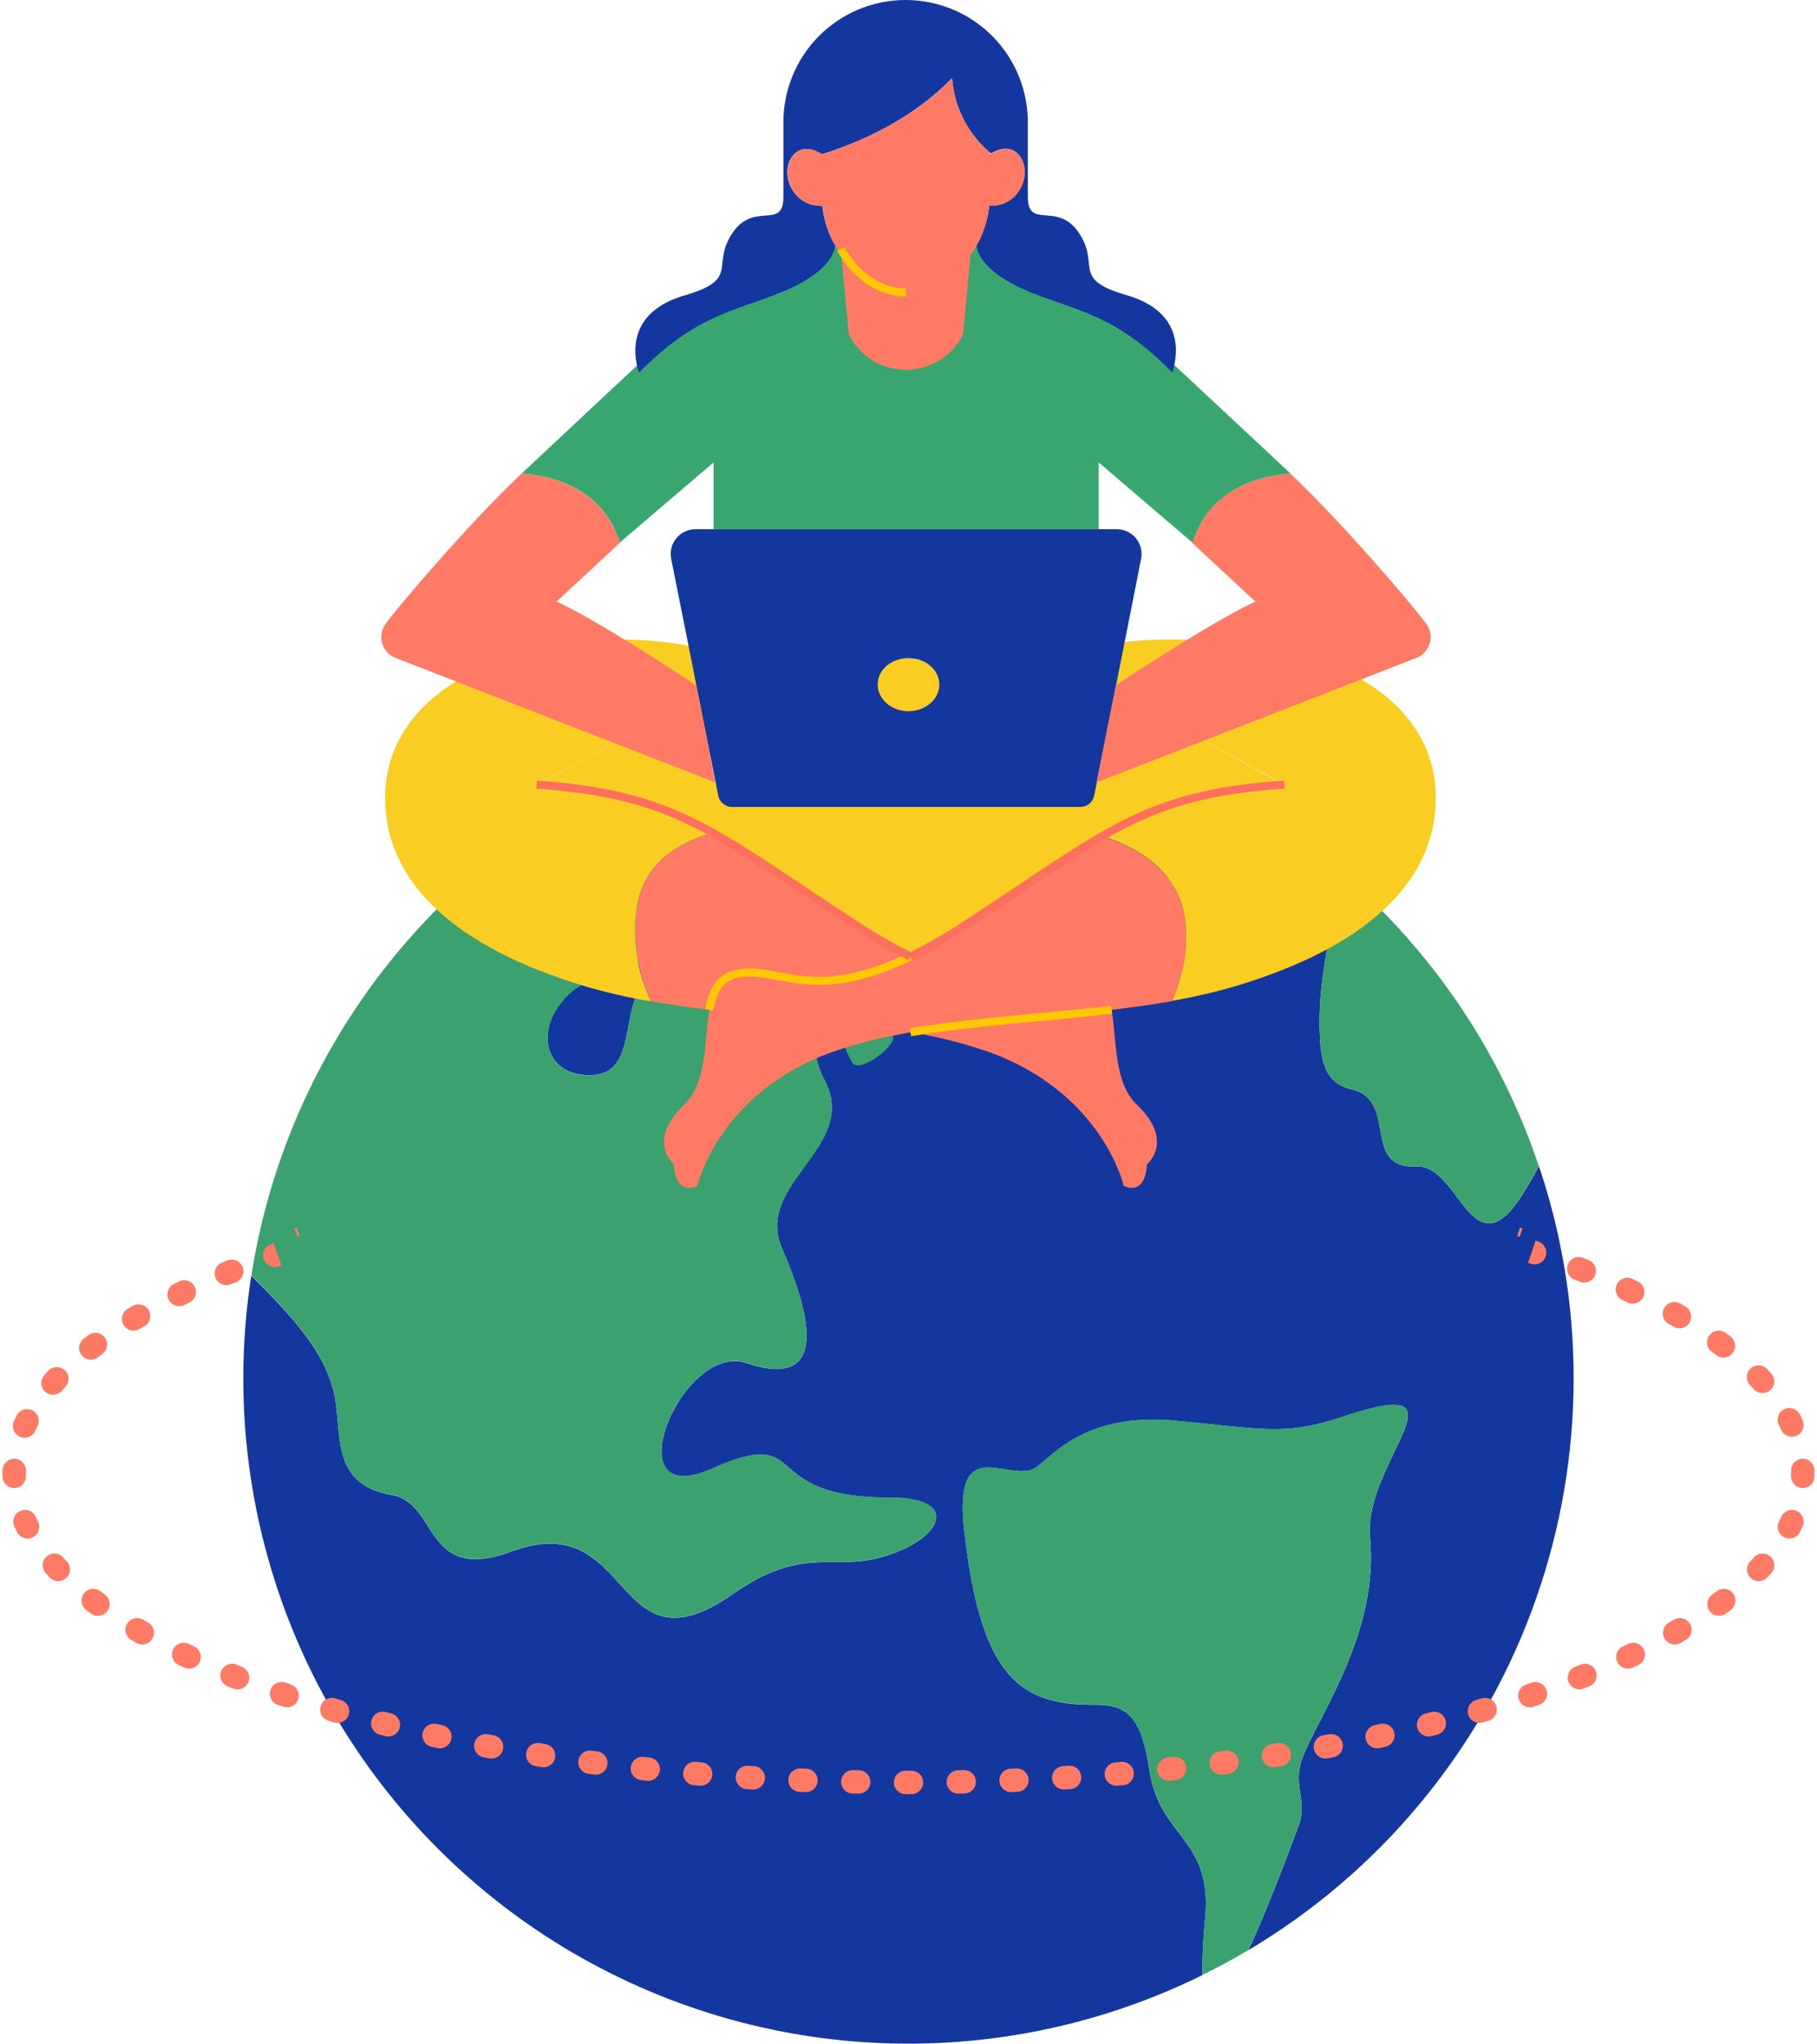 <svg width="256" height="288" viewBox="0 0 256 288" fill="none" xmlns="http://www.w3.org/2000/svg">
<path d="M199.597 164.324C191.712 164.709 197.089 155.013 190.414 153.458C187.762 152.833 186.255 151.142 185.991 146.639C185.582 139.427 186.792 135.156 188.804 122.84C187.201 121.502 185.598 120.228 183.932 118.993C181.439 132.039 175.918 125.628 171.671 123.433C161.727 118.304 169.916 111.413 159.051 111.758C149.347 112.038 151.294 107.607 154.9 104.402C141.244 100.281 126.824 99.349 112.751 101.677C114.722 103.584 116.397 106.012 115.956 108.576C115.106 113.432 116.557 114.362 118.168 116.75C124.682 126.366 119.361 124.835 107.238 124.074C91.788 123.104 100.683 112.855 90.666 115.259C84.055 116.862 82.044 115.58 81.427 112.783C80.281 113.432 79.159 114.121 78.046 114.827C79.76 120.219 78.15 124.579 85.137 121.582C97.958 116.093 103.071 133.145 86.467 136.879C75.682 139.283 74.311 150.581 82.108 151.415C90.714 152.336 86.58 141.254 91.724 137.432C100.539 130.917 102.141 138.033 109.265 137.063C124.722 134.956 111.004 142.672 116.116 152.072C121.229 161.471 106.164 166.656 110.178 175.871C116.14 189.549 114.377 195.102 105.178 192.025C95.979 188.948 86.195 213.164 100.29 206.906C114.385 200.648 106.42 211.025 125.195 210.96C136.181 210.96 132.351 217.443 123.352 219.575C117.11 221.057 112.735 217.916 103.319 224.511C86.099 236.579 89.512 212.09 72.004 218.581C59.696 223.148 61.803 211.746 55.24 210.624C46.265 209.093 48.341 201.649 47.043 196.2C45.712 190.591 41.858 186.144 35.408 179.701C32.926 195.551 34.554 211.772 40.138 226.812C45.722 241.852 55.073 255.206 67.297 265.597C79.52 275.987 94.207 283.064 109.95 286.152C125.693 289.24 141.965 288.234 157.208 283.231C161.384 281.855 165.459 280.19 169.404 278.247C169.388 275.549 169.519 272.853 169.796 270.17C170.814 258.839 163.386 258.951 161.951 249.416C160.862 242.284 159.091 240.12 154.427 240.16C143.665 240.273 138.216 236.274 135.877 215.832C134.202 201.136 142.335 209.342 146.069 206.657C148.473 204.935 153.081 198.957 165.637 200.143C178.194 201.329 181.039 202.322 189.308 199.55C207.819 193.348 192.009 205.96 193.026 216.586C194.277 229.519 186.327 240.906 183.691 247.14C181.872 251.419 184.324 253.55 182.986 257.14C180.141 264.817 177.793 270.618 175.894 274.729C194.21 263.833 208.268 247.022 215.749 227.066C223.23 207.11 223.689 185.201 217.05 164.949C216.978 164.725 216.89 164.516 216.81 164.292C216.209 165.398 215.583 166.52 214.894 167.657C207.466 179.998 205.735 164.027 199.597 164.324ZM119.602 145.637C115.547 138.425 122.006 140.637 125.011 141.214C128.016 141.791 120.716 147.616 119.602 145.637ZM127.703 106.421C126.99 107.222 125.564 108.152 124.867 107.759C123.264 106.87 121.365 105.283 124.562 104.177C127.759 103.071 129.907 103.945 127.703 106.421Z" fill="#14379F"/>
<path d="M47.043 196.177C48.341 201.65 46.241 209.095 55.24 210.601C61.803 211.723 59.696 223.126 72.004 218.558C89.513 212.067 86.099 236.556 103.319 224.488C112.735 217.893 117.11 221.034 123.352 219.552C132.351 217.42 136.173 210.906 125.195 210.938C106.42 211.002 114.385 200.625 100.29 206.883C86.195 213.141 95.979 188.933 105.178 192.003C114.377 195.072 116.14 189.526 110.178 175.848C106.172 166.641 121.301 161.617 116.124 152.081C110.948 142.545 124.73 134.965 109.273 137.072C102.165 138.042 100.531 130.926 91.732 137.441C86.572 141.263 90.706 152.345 82.116 151.424C74.32 150.623 75.706 139.316 86.475 136.888C103.079 133.154 97.934 116.102 85.145 121.591C78.158 124.588 79.769 120.229 78.054 114.836C66.74 121.979 57.083 131.457 49.731 142.636C42.379 153.815 37.501 166.436 35.424 179.654C41.858 186.121 45.705 190.536 47.043 196.177Z" fill="#3BA16F"/>
<path d="M183.683 247.115C186.32 240.881 194.269 229.487 193.019 216.561C192.001 205.952 207.811 193.323 189.301 199.525C181.031 202.298 178.186 201.304 165.63 200.118C153.073 198.932 148.466 204.926 146.062 206.633C142.328 209.317 134.194 201.112 135.869 215.808C138.209 236.25 143.658 240.248 154.419 240.136C159.083 240.096 160.83 242.259 161.944 249.391C163.402 258.903 170.806 258.815 169.789 270.145C169.511 272.829 169.38 275.525 169.396 278.223C171.613 277.154 173.777 275.982 175.887 274.705C177.786 270.594 180.134 264.792 182.978 257.116C184.333 253.518 181.864 251.394 183.683 247.115Z" fill="#3BA16F"/>
<path d="M125.192 145.516C122.353 144.969 116.228 142.905 120.068 149.705C121.101 151.58 128.007 146.085 125.192 145.516Z" fill="#3BA16F"/>
<path d="M124.744 110.412C121.708 111.459 123.499 112.962 125.032 113.805C125.693 114.177 127.044 113.296 127.719 112.537C129.806 110.215 127.78 109.38 124.744 110.412Z" fill="#3BA16F"/>
<path d="M92.631 120.963C102.119 118.633 93.694 128.363 108.327 129.312C119.81 130.033 124.85 131.497 118.679 122.375C117.161 120.098 115.78 119.232 116.585 114.633C117.01 112.204 115.423 109.905 113.549 108.098C109.063 108.846 104.64 109.934 100.32 111.354C94.604 113.22 89.093 115.664 83.873 118.648C84.465 121.266 86.37 122.504 92.631 120.963Z" fill="#3BA16F"/>
<path d="M157.41 117.615C167.702 117.312 159.945 123.816 169.364 128.674C173.402 130.753 178.616 136.825 180.976 124.469C172.678 118.307 163.374 113.631 153.479 110.648C150.063 113.684 148.219 117.881 157.41 117.615Z" fill="#3BA16F"/>
<path d="M185.991 146.623C186.255 151.126 187.762 152.817 190.414 153.442C197.089 154.996 191.712 164.66 199.597 164.308C205.735 164.011 207.466 179.981 214.886 167.641C215.576 166.503 216.201 165.381 216.802 164.276C211.418 148.166 201.737 133.833 188.804 122.823C186.736 135.156 185.582 139.411 185.991 146.623Z" fill="#3BA16F"/>
<path d="M42.054 173.521L41.69 173.643" stroke="#FF7A64" stroke-width="1.259" stroke-miterlimit="10"/>
<path d="M38.172 175.278C37.311 175.577 36.856 176.517 37.154 177.377C37.453 178.238 38.393 178.693 39.254 178.395L38.172 175.278ZM33.259 180.628C34.105 180.289 34.516 179.33 34.178 178.484C33.84 177.638 32.88 177.226 32.034 177.564L33.259 180.628ZM31.271 177.872C30.427 178.216 30.021 179.179 30.365 180.022C30.709 180.866 31.671 181.271 32.515 180.928L31.271 177.872ZM26.677 183.497C27.499 183.105 27.849 182.121 27.457 181.298C27.065 180.476 26.081 180.127 25.258 180.518L26.677 183.497ZM24.52 180.873C23.701 181.272 23.359 182.259 23.758 183.078C24.156 183.897 25.143 184.239 25.962 183.84L24.52 180.873ZM20.353 186.822C21.14 186.363 21.405 185.353 20.946 184.566C20.487 183.78 19.477 183.514 18.69 183.973L20.353 186.822ZM17.982 184.391C17.201 184.859 16.946 185.872 17.413 186.653C17.881 187.435 18.894 187.69 19.676 187.222L17.982 184.391ZM14.437 190.722C15.165 190.175 15.311 189.14 14.763 188.412C14.216 187.684 13.181 187.538 12.454 188.086L14.437 190.722ZM11.789 188.594C11.069 189.154 10.94 190.19 11.499 190.909C12.058 191.628 13.095 191.758 13.814 191.199L11.789 188.594ZM9.216 195.362C9.836 194.694 9.798 193.651 9.131 193.031C8.463 192.41 7.419 192.449 6.799 193.116L9.216 195.362ZM6.228 193.747C5.625 194.43 5.69 195.472 6.373 196.075C7.056 196.678 8.099 196.613 8.702 195.93L6.228 193.747ZM5.291 200.894C5.695 200.078 5.361 199.088 4.545 198.684C3.729 198.279 2.739 198.613 2.334 199.43L5.291 200.894ZM1.962 200.222C1.592 201.054 1.966 202.029 2.799 202.399C3.631 202.77 4.606 202.395 4.976 201.563L1.962 200.222ZM3.654 207.201C3.678 206.29 2.96 205.532 2.049 205.508C1.138 205.484 0.38 206.203 0.356 207.114L3.654 207.201ZM0.357 208.021C0.381 208.931 1.139 209.65 2.05 209.625C2.961 209.6 3.679 208.842 3.654 207.932L0.357 208.021ZM5.029 213.676C4.652 212.846 3.675 212.479 2.845 212.856C2.015 213.232 1.648 214.21 2.025 215.039L5.029 213.676ZM2.407 215.838C2.818 216.651 3.81 216.977 4.624 216.566C5.437 216.156 5.763 215.163 5.352 214.35L2.407 215.838ZM8.889 219.399C8.279 218.722 7.236 218.667 6.559 219.276C5.882 219.886 5.827 220.929 6.437 221.606L8.889 219.399ZM7.013 222.231C7.64 222.892 8.684 222.921 9.345 222.295C10.007 221.669 10.036 220.625 9.41 219.963L7.013 222.231ZM14.138 224.168C13.414 223.615 12.379 223.754 11.826 224.478C11.273 225.202 11.412 226.237 12.136 226.79L14.138 224.168ZM12.822 227.305C13.554 227.846 14.587 227.691 15.129 226.959C15.67 226.226 15.515 225.193 14.782 224.652L12.822 227.305ZM20.154 228.176C19.369 227.715 18.358 227.978 17.896 228.763C17.435 229.549 17.698 230.56 18.483 231.021L20.154 228.176ZM19.225 231.451C20.016 231.904 21.023 231.63 21.476 230.839C21.929 230.048 21.655 229.041 20.864 228.588L19.225 231.451ZM26.596 231.578C25.774 231.186 24.789 231.535 24.397 232.357C24.005 233.179 24.353 234.164 25.175 234.556L26.596 231.578ZM25.944 234.919C26.77 235.304 27.751 234.948 28.137 234.122C28.522 233.297 28.166 232.315 27.34 231.93L25.944 234.919ZM33.305 234.503C32.459 234.165 31.499 234.577 31.161 235.423C30.823 236.27 31.235 237.229 32.081 237.567L33.305 234.503ZM32.861 237.876C33.71 238.208 34.667 237.79 34.999 236.942C35.332 236.093 34.913 235.136 34.065 234.804L32.861 237.876ZM40.204 237.043C39.341 236.75 38.404 237.212 38.111 238.075C37.818 238.937 38.28 239.874 39.143 240.167L40.204 237.043ZM39.926 240.431C40.791 240.72 41.725 240.253 42.014 239.389C42.302 238.525 41.836 237.59 40.971 237.302L39.926 240.431ZM47.219 239.252C46.344 238.997 45.428 239.499 45.173 240.374C44.918 241.248 45.42 242.164 46.294 242.419L47.219 239.252ZM47.104 242.654C47.98 242.905 48.893 242.399 49.144 241.523C49.396 240.647 48.89 239.734 48.014 239.483L47.104 242.654ZM54.329 241.18C53.445 240.958 52.549 241.494 52.327 242.378C52.105 243.261 52.641 244.157 53.524 244.38L54.329 241.18ZM54.328 244.58C55.212 244.799 56.106 244.26 56.325 243.375C56.544 242.491 56.004 241.597 55.12 241.378L54.328 244.58ZM61.51 242.859C60.619 242.666 59.741 243.231 59.548 244.121C59.355 245.012 59.92 245.89 60.811 246.083L61.51 242.859ZM61.63 246.259C62.521 246.449 63.397 245.88 63.587 244.989C63.777 244.098 63.209 243.222 62.318 243.032L61.63 246.259ZM68.754 244.314C67.858 244.148 66.997 244.739 66.831 245.635C66.665 246.531 67.256 247.391 68.152 247.558L68.754 244.314ZM68.962 247.707C69.858 247.871 70.717 247.277 70.881 246.38C71.044 245.484 70.451 244.625 69.554 244.461L68.962 247.707ZM76.022 245.56C75.122 245.419 74.278 246.033 74.136 246.933C73.994 247.833 74.608 248.677 75.508 248.819L76.022 245.56ZM76.329 248.947C77.229 249.087 78.072 248.47 78.211 247.569C78.35 246.669 77.733 245.826 76.833 245.687L76.329 248.947ZM83.337 246.618C82.434 246.499 81.605 247.135 81.486 248.038C81.367 248.941 82.003 249.77 82.906 249.889L83.337 246.618ZM83.734 249.997C84.638 250.113 85.465 249.476 85.581 248.572C85.698 247.668 85.06 246.841 84.156 246.725L83.734 249.997ZM90.686 247.497C89.78 247.399 88.967 248.055 88.87 248.96C88.772 249.866 89.427 250.68 90.333 250.777L90.686 247.497ZM91.152 250.864C92.058 250.959 92.87 250.302 92.965 249.396C93.06 248.49 92.403 247.678 91.497 247.583L91.152 250.864ZM98.035 248.203C97.127 248.126 96.329 248.8 96.252 249.707C96.175 250.615 96.849 251.413 97.757 251.49L98.035 248.203ZM98.58 251.559C99.488 251.634 100.285 250.958 100.36 250.05C100.434 249.142 99.759 248.346 98.851 248.271L98.58 251.559ZM105.406 248.747C104.496 248.689 103.713 249.38 103.656 250.289C103.599 251.199 104.289 251.982 105.198 252.039L105.406 248.747ZM106.026 252.09C106.936 252.145 107.717 251.453 107.773 250.543C107.828 249.634 107.135 248.852 106.226 248.797L106.026 252.09ZM112.791 249.133C111.881 249.095 111.112 249.802 111.074 250.712C111.036 251.622 111.743 252.391 112.653 252.429L112.791 249.133ZM113.484 252.463C114.395 252.499 115.162 251.79 115.198 250.88C115.234 249.969 114.525 249.202 113.614 249.166L113.484 252.463ZM120.186 249.366C119.276 249.346 118.522 250.069 118.502 250.98C118.483 251.891 119.206 252.645 120.116 252.664L120.186 249.366ZM120.949 252.681C121.86 252.698 122.613 251.974 122.63 251.063C122.647 250.152 121.923 249.4 121.012 249.382L120.949 252.681ZM127.587 249.448C126.676 249.447 125.936 250.185 125.935 251.096C125.934 252.007 126.672 252.746 127.583 252.747L127.587 249.448ZM128.417 252.747C129.328 252.746 130.066 252.007 130.065 251.096C130.064 250.185 129.324 249.447 128.413 249.448L128.417 252.747ZM134.988 249.382C134.077 249.4 133.353 250.152 133.37 251.063C133.387 251.974 134.14 252.698 135.051 252.681L134.988 249.382ZM135.884 252.664C136.794 252.645 137.517 251.891 137.498 250.98C137.478 250.069 136.724 249.346 135.813 249.366L135.884 252.664ZM142.385 249.166C141.475 249.202 140.766 249.969 140.802 250.88C140.838 251.79 141.605 252.499 142.516 252.463L142.385 249.166ZM143.346 252.429C144.257 252.391 144.964 251.622 144.926 250.712C144.888 249.802 144.119 249.095 143.209 249.133L143.346 252.429ZM149.774 248.797C148.865 248.852 148.172 249.634 148.227 250.543C148.282 251.453 149.064 252.145 149.974 252.09L149.774 248.797ZM150.801 252.039C151.711 251.982 152.401 251.199 152.344 250.289C152.287 249.38 151.504 248.689 150.594 248.747L150.801 252.039ZM157.149 248.271C156.241 248.346 155.566 249.142 155.64 250.05C155.715 250.958 156.512 251.634 157.42 251.559L157.149 248.271ZM158.243 251.49C159.151 251.413 159.825 250.615 159.748 249.707C159.671 248.8 158.872 248.126 157.965 248.203L158.243 251.49ZM164.503 247.583C163.597 247.678 162.94 248.49 163.035 249.396C163.13 250.302 163.942 250.959 164.848 250.864L164.503 247.583ZM165.667 250.777C166.572 250.68 167.228 249.866 167.13 248.96C167.033 248.055 166.22 247.399 165.314 247.497L165.667 250.777ZM171.844 246.725C170.94 246.841 170.302 247.668 170.419 248.572C170.535 249.476 171.362 250.113 172.266 249.997L171.844 246.725ZM173.094 249.889C173.997 249.77 174.633 248.941 174.514 248.038C174.395 247.135 173.566 246.499 172.663 246.618L173.094 249.889ZM179.167 245.687C178.267 245.826 177.65 246.669 177.789 247.569C177.928 248.47 178.771 249.087 179.671 248.947L179.167 245.687ZM180.492 248.819C181.392 248.677 182.006 247.833 181.864 246.933C181.722 246.033 180.878 245.419 179.978 245.56L180.492 248.819ZM186.446 244.461C185.549 244.625 184.955 245.484 185.119 246.38C185.283 247.277 186.142 247.871 187.038 247.707L186.446 244.461ZM187.848 247.558C188.744 247.391 189.335 246.531 189.169 245.635C189.002 244.739 188.142 244.148 187.246 244.314L187.848 247.558ZM193.682 243.032C192.791 243.222 192.223 244.098 192.413 244.989C192.603 245.88 193.479 246.449 194.37 246.259L193.682 243.032ZM195.189 246.083C196.079 245.89 196.645 245.012 196.452 244.121C196.259 243.231 195.381 242.666 194.49 242.859L195.189 246.083ZM200.88 241.378C199.996 241.597 199.456 242.491 199.675 243.375C199.894 244.26 200.788 244.799 201.672 244.58L200.88 241.378ZM202.476 244.38C203.359 244.157 203.895 243.261 203.673 242.378C203.451 241.494 202.555 240.958 201.671 241.18L202.476 244.38ZM207.986 239.483C207.11 239.734 206.604 240.647 206.855 241.523C207.107 242.399 208.02 242.905 208.896 242.654L207.986 239.483ZM209.705 242.419C210.58 242.164 211.082 241.248 210.827 240.374C210.572 239.499 209.656 238.997 208.781 239.252L209.705 242.419ZM215.028 237.302C214.164 237.59 213.698 238.525 213.986 239.389C214.275 240.253 215.209 240.72 216.074 240.431L215.028 237.302ZM216.857 240.167C217.72 239.874 218.182 238.937 217.889 238.075C217.595 237.212 216.659 236.75 215.796 237.043L216.857 240.167ZM221.935 234.804C221.086 235.136 220.668 236.093 221.001 236.942C221.333 237.79 222.29 238.208 223.138 237.876L221.935 234.804ZM223.919 237.567C224.765 237.229 225.177 236.27 224.839 235.423C224.501 234.577 223.541 234.165 222.695 234.503L223.919 237.567ZM228.66 231.93C227.834 232.315 227.478 233.297 227.863 234.122C228.249 234.948 229.23 235.304 230.056 234.919L228.66 231.93ZM230.824 234.556C231.647 234.164 231.995 233.179 231.603 232.357C231.211 231.535 230.226 231.186 229.404 231.578L230.824 234.556ZM235.136 228.588C234.345 229.041 234.071 230.049 234.524 230.839C234.976 231.63 235.984 231.904 236.775 231.451L235.136 228.588ZM237.517 231.021C238.302 230.56 238.565 229.549 238.104 228.763C237.642 227.978 236.631 227.715 235.846 228.176L237.517 231.021ZM241.218 224.652C240.485 225.193 240.33 226.226 240.871 226.959C241.413 227.691 242.446 227.846 243.178 227.305L241.218 224.652ZM243.864 226.79C244.588 226.237 244.727 225.202 244.174 224.478C243.621 223.754 242.586 223.615 241.862 224.168L243.864 226.79ZM246.59 219.963C245.964 220.625 245.993 221.669 246.655 222.295C247.316 222.921 248.36 222.892 248.987 222.231L246.59 219.963ZM249.563 221.606C250.173 220.929 250.118 219.886 249.441 219.276C248.764 218.667 247.721 218.722 247.111 219.399L249.563 221.606ZM250.648 214.35C250.237 215.163 250.563 216.156 251.376 216.566C252.19 216.977 253.182 216.651 253.592 215.838L250.648 214.35ZM253.975 215.039C254.352 214.21 253.984 213.232 253.155 212.856C252.325 212.479 251.348 212.846 250.971 213.676L253.975 215.039ZM252.345 207.932C252.321 208.842 253.039 209.6 253.95 209.625C254.861 209.65 255.619 208.931 255.643 208.021L252.345 207.932ZM255.643 207.104C255.619 206.193 254.861 205.475 253.95 205.499C253.039 205.524 252.321 206.282 252.345 207.193L255.643 207.104ZM250.967 201.434C251.343 202.263 252.321 202.63 253.151 202.253C253.98 201.877 254.347 200.899 253.97 200.069L250.967 201.434ZM253.583 199.263C253.171 198.45 252.179 198.124 251.366 198.535C250.553 198.947 250.228 199.939 250.639 200.752L253.583 199.263ZM247.099 195.704C247.709 196.381 248.752 196.435 249.429 195.826C250.106 195.216 250.16 194.173 249.55 193.496L247.099 195.704ZM248.961 192.859C248.335 192.197 247.291 192.17 246.629 192.796C245.968 193.423 245.94 194.467 246.567 195.128L248.961 192.859ZM241.819 190.913C242.543 191.466 243.578 191.326 244.131 190.602C244.683 189.877 244.544 188.842 243.819 188.29L241.819 190.913ZM243.136 187.777C242.402 187.237 241.37 187.393 240.829 188.126C240.288 188.859 240.444 189.892 241.178 190.432L243.136 187.777ZM235.784 186.901C236.57 187.361 237.581 187.098 238.041 186.312C238.502 185.526 238.238 184.515 237.453 184.054L235.784 186.901ZM236.725 183.633C235.934 183.181 234.926 183.456 234.474 184.247C234.022 185.038 234.297 186.045 235.088 186.497L236.725 183.633ZM229.322 183.496C230.145 183.887 231.129 183.538 231.521 182.715C231.912 181.892 231.563 180.908 230.74 180.517L229.322 183.496ZM229.983 180.16C229.158 179.775 228.176 180.133 227.791 180.958C227.406 181.784 227.764 182.766 228.59 183.15L229.983 180.16ZM222.596 180.571C223.443 180.908 224.402 180.495 224.739 179.648C225.076 178.802 224.663 177.842 223.817 177.505L222.596 180.571ZM223.034 177.197C222.186 176.865 221.229 177.284 220.897 178.133C220.566 178.981 220.985 179.938 221.833 180.269L223.034 177.197ZM215.684 178.033C216.547 178.325 217.484 177.862 217.776 176.999C218.068 176.137 217.606 175.2 216.743 174.908L215.684 178.033ZM38.561 175.143C38.431 175.188 38.301 175.233 38.172 175.278L39.254 178.395C39.381 178.351 39.508 178.307 39.635 178.263L38.561 175.143ZM32.034 177.564C31.778 177.667 31.524 177.769 31.271 177.872L32.515 180.928C32.762 180.827 33.01 180.727 33.259 180.628L32.034 177.564ZM25.258 180.518C25.011 180.636 24.765 180.755 24.52 180.873L25.962 183.84C26.199 183.726 26.437 183.611 26.677 183.497L25.258 180.518ZM18.69 183.973C18.452 184.112 18.216 184.251 17.982 184.391L19.676 187.222C19.899 187.089 20.125 186.955 20.353 186.822L18.69 183.973ZM12.454 188.086C12.229 188.255 12.008 188.424 11.789 188.594L13.814 191.199C14.019 191.039 14.226 190.881 14.437 190.722L12.454 188.086ZM6.799 193.116C6.605 193.326 6.415 193.536 6.228 193.747L8.702 195.93C8.869 195.74 9.041 195.551 9.216 195.362L6.799 193.116ZM2.334 199.43C2.204 199.692 2.08 199.957 1.962 200.222L4.976 201.563C5.076 201.34 5.18 201.117 5.291 200.894L2.334 199.43ZM0.356 207.114C0.352 207.263 0.35 207.413 0.35 207.562H3.65C3.65 207.442 3.651 207.321 3.654 207.201L0.356 207.114ZM0.35 207.562C0.35 207.715 0.352 207.868 0.357 208.021L3.654 207.932C3.651 207.809 3.65 207.686 3.65 207.562H0.35ZM2.025 215.039C2.146 215.307 2.274 215.573 2.407 215.838L5.352 214.35C5.239 214.126 5.131 213.901 5.029 213.676L2.025 215.039ZM6.437 221.606C6.625 221.815 6.817 222.023 7.013 222.231L9.41 219.963C9.232 219.775 9.058 219.587 8.889 219.399L6.437 221.606ZM12.136 226.79C12.361 226.962 12.59 227.134 12.822 227.305L14.782 224.652C14.564 224.491 14.35 224.33 14.138 224.168L12.136 226.79ZM18.483 231.021C18.728 231.165 18.976 231.308 19.225 231.451L20.864 228.588C20.625 228.451 20.388 228.314 20.154 228.176L18.483 231.021ZM25.175 234.556C25.43 234.677 25.686 234.798 25.944 234.919L27.34 231.93C27.09 231.813 26.842 231.696 26.596 231.578L25.175 234.556ZM32.081 237.567C32.34 237.67 32.6 237.773 32.861 237.876L34.065 234.804C33.81 234.704 33.557 234.604 33.305 234.503L32.081 237.567ZM39.143 240.167C39.403 240.255 39.664 240.343 39.926 240.431L40.971 237.302C40.715 237.216 40.459 237.13 40.204 237.043L39.143 240.167ZM46.294 242.419C46.563 242.498 46.833 242.576 47.104 242.654L48.014 239.483C47.748 239.406 47.483 239.33 47.219 239.252L46.294 242.419ZM53.524 244.38C53.791 244.447 54.059 244.514 54.328 244.58L55.12 241.378C54.855 241.312 54.592 241.246 54.329 241.18L53.524 244.38ZM60.811 246.083C61.083 246.142 61.356 246.201 61.63 246.259L62.318 243.032C62.047 242.975 61.778 242.917 61.51 242.859L60.811 246.083ZM68.152 247.558C68.421 247.608 68.691 247.658 68.962 247.707L69.554 244.461C69.287 244.413 69.02 244.364 68.754 244.314L68.152 247.558ZM75.508 248.819C75.781 248.862 76.055 248.905 76.329 248.947L76.833 245.687C76.562 245.645 76.292 245.603 76.022 245.56L75.508 248.819ZM82.906 249.889C83.181 249.925 83.458 249.961 83.734 249.997L84.156 246.725C83.883 246.69 83.61 246.654 83.337 246.618L82.906 249.889ZM90.333 250.777C90.606 250.806 90.879 250.835 91.152 250.864L91.497 247.583C91.226 247.555 90.956 247.526 90.686 247.497L90.333 250.777ZM97.757 251.49C98.031 251.513 98.305 251.536 98.58 251.559L98.851 248.271C98.579 248.249 98.307 248.226 98.035 248.203L97.757 251.49ZM105.198 252.039C105.474 252.056 105.75 252.074 106.026 252.09L106.226 248.797C105.952 248.781 105.679 248.764 105.406 248.747L105.198 252.039ZM112.653 252.429C112.93 252.441 113.207 252.452 113.484 252.463L113.614 249.166C113.34 249.155 113.065 249.144 112.791 249.133L112.653 252.429ZM120.116 252.664C120.394 252.67 120.671 252.675 120.949 252.681L121.012 249.382C120.737 249.377 120.461 249.371 120.186 249.366L120.116 252.664ZM127.583 252.747C127.722 252.747 127.861 252.747 128 252.747V249.448C127.862 249.448 127.724 249.448 127.587 249.448L127.583 252.747ZM128 252.747C128.139 252.747 128.278 252.747 128.417 252.747L128.413 249.448C128.276 249.448 128.138 249.448 128 249.448V252.747ZM135.051 252.681C135.329 252.675 135.606 252.67 135.884 252.664L135.813 249.366C135.539 249.371 135.263 249.377 134.988 249.382L135.051 252.681ZM142.516 252.463C142.793 252.452 143.07 252.441 143.346 252.429L143.209 249.133C142.935 249.144 142.66 249.155 142.385 249.166L142.516 252.463ZM149.974 252.09C150.25 252.074 150.526 252.056 150.801 252.039L150.594 248.747C150.321 248.764 150.048 248.781 149.774 248.797L149.974 252.09ZM157.42 251.559C157.694 251.536 157.969 251.513 158.243 251.49L157.965 248.203C157.693 248.226 157.421 248.249 157.149 248.271L157.42 251.559ZM164.848 250.864C165.121 250.835 165.394 250.806 165.667 250.777L165.314 247.497C165.044 247.526 164.774 247.555 164.503 247.583L164.848 250.864ZM172.266 249.997C172.542 249.961 172.818 249.925 173.094 249.889L172.663 246.618C172.39 246.654 172.117 246.69 171.844 246.725L172.266 249.997ZM179.671 248.947C179.945 248.905 180.219 248.862 180.492 248.819L179.978 245.56C179.708 245.603 179.438 245.645 179.167 245.687L179.671 248.947ZM187.038 247.707C187.309 247.658 187.579 247.608 187.848 247.558L187.246 244.314C186.98 244.364 186.713 244.413 186.446 244.461L187.038 247.707ZM194.37 246.259C194.644 246.201 194.917 246.142 195.189 246.083L194.49 242.859C194.222 242.917 193.952 242.975 193.682 243.032L194.37 246.259ZM201.672 244.58C201.941 244.514 202.209 244.447 202.476 244.38L201.671 241.18C201.408 241.246 201.144 241.312 200.88 241.378L201.672 244.58ZM208.896 242.654C209.167 242.576 209.437 242.498 209.705 242.419L208.781 239.252C208.517 239.33 208.252 239.406 207.986 239.483L208.896 242.654ZM216.074 240.431C216.336 240.343 216.597 240.255 216.857 240.167L215.796 237.043C215.541 237.13 215.285 237.216 215.028 237.302L216.074 240.431ZM223.138 237.876C223.4 237.773 223.66 237.67 223.919 237.567L222.695 234.503C222.443 234.604 222.19 234.704 221.935 234.804L223.138 237.876ZM230.056 234.919C230.314 234.798 230.57 234.677 230.824 234.556L229.404 231.578C229.158 231.696 228.91 231.813 228.66 231.93L230.056 234.919ZM236.775 231.451C237.024 231.308 237.272 231.165 237.517 231.021L235.846 228.176C235.611 228.314 235.375 228.451 235.136 228.588L236.775 231.451ZM243.178 227.305C243.41 227.134 243.639 226.962 243.864 226.79L241.862 224.168C241.65 224.33 241.436 224.491 241.218 224.652L243.178 227.305ZM248.987 222.231C249.183 222.023 249.375 221.815 249.563 221.606L247.111 219.399C246.942 219.587 246.768 219.775 246.59 219.963L248.987 222.231ZM253.592 215.838C253.726 215.573 253.854 215.307 253.975 215.039L250.971 213.676C250.869 213.901 250.761 214.126 250.648 214.35L253.592 215.838ZM255.643 208.021C255.647 207.868 255.65 207.715 255.65 207.562H252.35C252.35 207.686 252.349 207.809 252.345 207.932L255.643 208.021ZM255.65 207.562C255.65 207.409 255.647 207.256 255.643 207.104L252.345 207.193C252.349 207.316 252.35 207.439 252.35 207.562H255.65ZM253.97 200.069C253.847 199.799 253.718 199.53 253.583 199.263L250.639 200.752C250.754 200.979 250.863 201.207 250.967 201.434L253.97 200.069ZM249.55 193.496C249.358 193.283 249.162 193.07 248.961 192.859L246.567 195.128C246.749 195.32 246.926 195.512 247.099 195.704L249.55 193.496ZM243.819 188.29C243.594 188.118 243.366 187.947 243.136 187.777L241.178 190.432C241.394 190.592 241.608 190.753 241.819 190.913L243.819 188.29ZM237.453 184.054C237.212 183.913 236.969 183.773 236.725 183.633L235.088 186.497C235.322 186.631 235.554 186.766 235.784 186.901L237.453 184.054ZM230.74 180.517C230.489 180.397 230.237 180.279 229.983 180.16L228.59 183.15C228.835 183.265 229.08 183.38 229.322 183.496L230.74 180.517ZM223.817 177.505C223.557 177.402 223.296 177.299 223.034 177.197L221.833 180.269C222.089 180.369 222.343 180.47 222.596 180.571L223.817 177.505ZM216.743 174.908C216.61 174.863 216.477 174.818 216.344 174.773L215.293 177.901C215.424 177.945 215.554 177.988 215.684 178.033L216.743 174.908Z" fill="#FF7A64"/>
<path d="M214.311 173.644L213.954 173.53" stroke="#FF7A64" stroke-width="1.259" stroke-miterlimit="10"/>
<path d="M102.848 111.476L89.08 103.188L75.616 110.534C95.546 111.893 100.571 117.32 120.661 130.389C123.097 131.998 125.632 133.453 128.251 134.746C130.869 133.453 133.404 131.998 135.84 130.389C155.93 117.32 160.955 111.893 180.893 110.534L166.86 102.823L152.515 111.476H102.848Z" fill="#FACD23"/>
<path d="M139.339 148.203C155.354 153.979 158.314 167.041 158.314 167.041C158.314 167.041 161.296 168.741 161.607 164.005C161.607 164.005 165.547 160.779 160.203 155.656C156.856 152.468 157.388 146.548 156.598 142.237C147.028 143.361 137.115 143.877 128.251 145.41C132.021 146.017 135.731 146.951 139.339 148.203Z" fill="#FF7A64"/>
<path d="M89.74 127.717C90.712 121.175 96.366 118.427 100.366 117.296C93.277 113.342 86.788 111.293 75.608 110.534L89.072 103.187L71.661 92.713C61.438 95.909 54.258 102.732 54.258 112.401C54.258 124.446 64.299 133.44 82.196 138.874C85.319 139.796 88.495 140.531 91.706 141.075C89.748 136.914 89.064 132.266 89.74 127.717Z" fill="#FACD23"/>
<path d="M103.864 137.175C109.671 136.006 114.316 141.494 128.273 134.746C125.655 133.454 123.12 131.999 120.683 130.39C111.864 124.652 105.944 120.387 100.396 117.297C96.389 118.428 90.734 121.176 89.77 127.718C89.097 132.268 89.783 136.915 91.744 141.076C94.438 141.547 97.178 141.926 99.956 142.253C100.404 139.68 101.345 137.684 103.864 137.175Z" fill="#FF7A64"/>
<path d="M166.73 128.355C165.25 121.456 158.214 118.686 155.254 117.82C149.942 120.856 144.226 124.97 135.885 130.389C133.449 131.998 130.914 133.453 128.296 134.746C114.338 141.493 109.693 136.005 103.887 137.174C101.367 137.683 100.426 139.679 99.948 142.252C99.189 146.563 99.697 152.483 96.343 155.671C91.03 160.763 94.939 164.019 94.939 164.019C95.257 168.77 98.24 167.055 98.24 167.055C98.24 167.055 101.223 153.993 117.215 148.217C120.816 146.973 124.518 146.044 128.28 145.44C137.145 143.922 147.057 143.39 156.628 142.267C159.52 141.925 162.381 141.508 165.174 141.03C166.502 137.888 167.785 133.258 166.73 128.355Z" fill="#FF7A64"/>
<path d="M184.103 92.479L166.86 102.824L180.939 110.505C169.273 111.302 162.723 113.495 155.255 117.791C158.215 118.656 165.251 121.426 166.731 128.325C167.786 133.228 166.503 137.858 165.167 140.985C168.265 140.453 171.329 139.738 174.343 138.845C192.24 133.411 202.289 124.424 202.289 112.372C202.289 102.49 194.737 95.56 184.103 92.479Z" fill="#FACD23"/>
<path d="M176.293 91.196C176.293 91.196 160.15 87.287 144.378 94.111C128.607 100.934 153.319 106.861 153.319 106.861L176.293 91.196Z" fill="#FACD23"/>
<path d="M75.691 91.196C75.691 91.196 91.827 87.287 107.568 94.111C123.309 100.934 98.628 106.861 98.628 106.861L75.691 91.196Z" fill="#FACD23"/>
<path d="M180.938 110.534C161 111.892 155.975 117.319 135.885 130.388C133.449 131.997 130.914 133.452 128.296 134.745" stroke="#FF6F5E" stroke-width="1.133" stroke-miterlimit="10"/>
<path d="M128.273 134.746C114.315 141.493 109.67 136.006 103.864 137.175" stroke="#FFC801" stroke-width="1.133" stroke-miterlimit="10"/>
<path d="M128.273 134.745C125.655 133.452 123.12 131.997 120.684 130.388C100.571 117.319 95.546 111.93 75.616 110.534" stroke="#FF6F5E" stroke-width="1.133" stroke-miterlimit="10"/>
<path d="M128.273 145.424C137.138 143.906 147.05 143.375 156.621 142.251" stroke="#FFC801" stroke-width="1.133" stroke-miterlimit="10"/>
<path d="M103.865 137.175C101.345 137.684 100.404 139.68 99.925 142.253" stroke="#FFC801" stroke-width="1.133" stroke-miterlimit="10"/>
<path d="M97.573 104.227L98.081 104.706L97.945 104.038L97.573 104.227Z" fill="#FACD23"/>
<path d="M157.205 104.705L158.154 103.809L157.448 103.452L157.205 104.705Z" fill="#FACD23"/>
<path d="M157.448 103.453L158.154 103.81C160.31 101.776 162.48 99.711 164.575 97.783C162.344 97.95 160.279 98.171 158.45 98.413L157.448 103.453Z" fill="#FACD23"/>
<path d="M96.799 98.269C94.924 98.049 92.837 97.852 90.605 97.707C92.882 99.802 95.235 102.049 97.573 104.25L97.945 104.06L96.799 98.269Z" fill="#FACD23"/>
<path d="M138.692 19.986C138.634 19.948 138.579 19.905 138.527 19.859V20.091L138.692 19.986Z" fill="#14379F"/>
<path d="M138.692 19.986C138.634 19.948 138.579 19.905 138.527 19.859V20.091L138.692 19.986Z" fill="#14379F"/>
<path d="M157.304 74.551H97.975C97.46 74.553 96.951 74.668 96.486 74.889C96.021 75.11 95.611 75.431 95.284 75.829C94.958 76.228 94.724 76.693 94.598 77.192C94.473 77.692 94.46 78.213 94.559 78.718L96.836 90.103L97.982 95.894L98.119 96.561L100.828 110.223L101.193 112.082C101.281 112.533 101.523 112.938 101.878 113.229C102.232 113.52 102.677 113.678 103.136 113.676H152.226C152.683 113.676 153.126 113.517 153.479 113.226C153.832 112.936 154.074 112.531 154.161 112.082L154.533 110.223L157.243 96.561L157.486 95.309L158.488 90.269L160.765 78.756C160.871 78.244 160.862 77.715 160.737 77.208C160.612 76.7 160.375 76.227 160.043 75.823C159.71 75.42 159.292 75.096 158.818 74.876C158.344 74.656 157.826 74.545 157.304 74.551Z" fill="#14379F"/>
<path d="M73.506 66.696C66.045 73.701 55.29 86.368 54.22 88.069C53.968 88.46 53.807 88.903 53.748 89.365C53.689 89.826 53.734 90.296 53.879 90.738C54.025 91.18 54.267 91.584 54.589 91.921C54.91 92.257 55.303 92.518 55.738 92.683L64.846 96.235L84.913 104.045L100.798 110.223L98.089 96.562C97.914 96.402 84.215 87.348 78.409 84.752L87.319 76.479C84.86 68.517 77.27 66.962 73.506 66.696Z" fill="#FF7A64"/>
<path d="M181.773 66.696C189.242 73.701 199.989 86.368 201.066 88.069C201.317 88.46 201.477 88.903 201.535 89.365C201.593 89.826 201.548 90.294 201.403 90.736C201.258 91.178 201.016 91.582 200.695 91.919C200.374 92.255 199.983 92.517 199.549 92.683L190.441 96.235L170.374 104.045L154.496 110.223L157.205 96.562C157.372 96.402 171.072 87.348 176.878 84.752L167.975 76.479C170.419 68.517 178.016 66.962 181.773 66.696Z" fill="#FF7A64"/>
<path d="M162.275 48.428C154.875 40.891 149.995 40.489 143.87 38.007C136.705 35.108 136.827 31.996 136.834 31.882C134.899 35.366 131.522 38.007 127.643 38.007C123.765 38.007 120.38 35.366 118.444 31.882C118.444 31.996 118.573 35.108 111.416 38.007C105.284 40.489 100.404 40.891 93.004 48.428C92.245 49.187 82.568 58.188 73.506 66.696C77.3 66.962 84.89 68.518 87.311 76.442L100.533 65.148V74.552H154.792V65.148L168.013 76.442C170.457 68.518 178.054 66.962 181.811 66.696C172.719 58.188 163.049 49.209 162.275 48.428Z" fill="#39A66F"/>
<path d="M110.012 41.202C117.777 38.052 117.648 34.675 117.64 34.553C116.678 32.838 116.073 30.945 115.864 28.99C111.72 29.172 109.845 24.527 111.568 22.106C112.896 20.254 114.862 21.135 115.803 21.727C125.404 18.744 131.264 14.023 134.132 10.987C134.278 13.002 134.822 14.967 135.734 16.769C136.646 18.571 137.908 20.174 139.445 21.484L139.62 21.62C140.599 21.036 142.458 20.292 143.734 22.076C145.464 24.505 143.567 29.187 139.377 28.96C139.169 30.915 138.567 32.807 137.609 34.523C137.609 34.644 137.464 38.022 145.198 41.172C151.847 43.866 157.137 44.299 165.167 52.473C166.063 49.733 166.685 43.889 158.754 41.589C150.822 39.289 155.073 37.445 152.037 32.846C149.001 28.246 144.811 32.474 144.811 27.715V17.583C144.859 15.291 144.45 13.013 143.606 10.882C142.762 8.751 141.502 6.81 139.898 5.172C138.295 3.535 136.38 2.234 134.268 1.346C132.155 0.458 129.886 0 127.594 0C125.302 0 123.033 0.458 120.92 1.346C118.807 2.234 116.893 3.535 115.29 5.172C113.686 6.81 112.426 8.751 111.582 10.882C110.738 13.013 110.328 15.291 110.377 17.583V27.745C110.377 32.504 106.195 28.269 103.159 32.876C100.123 37.483 104.35 39.312 96.434 41.619C88.518 43.927 89.125 49.763 90.021 52.503C98.096 44.329 103.394 43.896 110.012 41.202Z" fill="#14379F"/>
<path d="M136.834 34.941L135.688 47.13C134.94 48.624 133.791 49.881 132.369 50.759C130.948 51.637 129.31 52.102 127.639 52.102C125.968 52.102 124.331 51.637 122.909 50.759C121.487 49.881 120.338 48.624 119.59 47.13L118.444 34.941" fill="#FF7A64"/>
<path d="M143.741 22.107C142.466 20.323 140.606 21.067 139.627 21.651L139.453 21.765V21.515C137.915 20.205 136.654 18.602 135.742 16.8C134.83 14.998 134.285 13.033 134.14 11.018C131.264 14.024 125.404 18.745 115.834 21.727C114.892 21.135 112.927 20.255 111.598 22.107C109.876 24.528 111.75 29.173 115.894 28.991C116.104 30.946 116.708 32.839 117.67 34.554C119.765 38.349 123.446 41.203 127.643 41.203C131.84 41.203 135.521 38.334 137.616 34.554C138.575 32.838 139.177 30.945 139.385 28.991C143.574 29.203 145.472 24.535 143.741 22.107Z" fill="#FF7A64"/>
<path d="M118.452 35.069C120.38 38.561 123.765 41.202 127.643 41.202" stroke="#FFC801" stroke-width="1.133" stroke-miterlimit="10"/>
<path d="M132.296 97.009C131.969 98.876 130.064 100.197 128 100.197C125.935 100.197 124.03 98.876 123.704 97.009C123.317 94.808 125.222 92.713 128 92.713C130.778 92.713 132.683 94.808 132.296 97.009Z" fill="#FACD23"/>
</svg>
